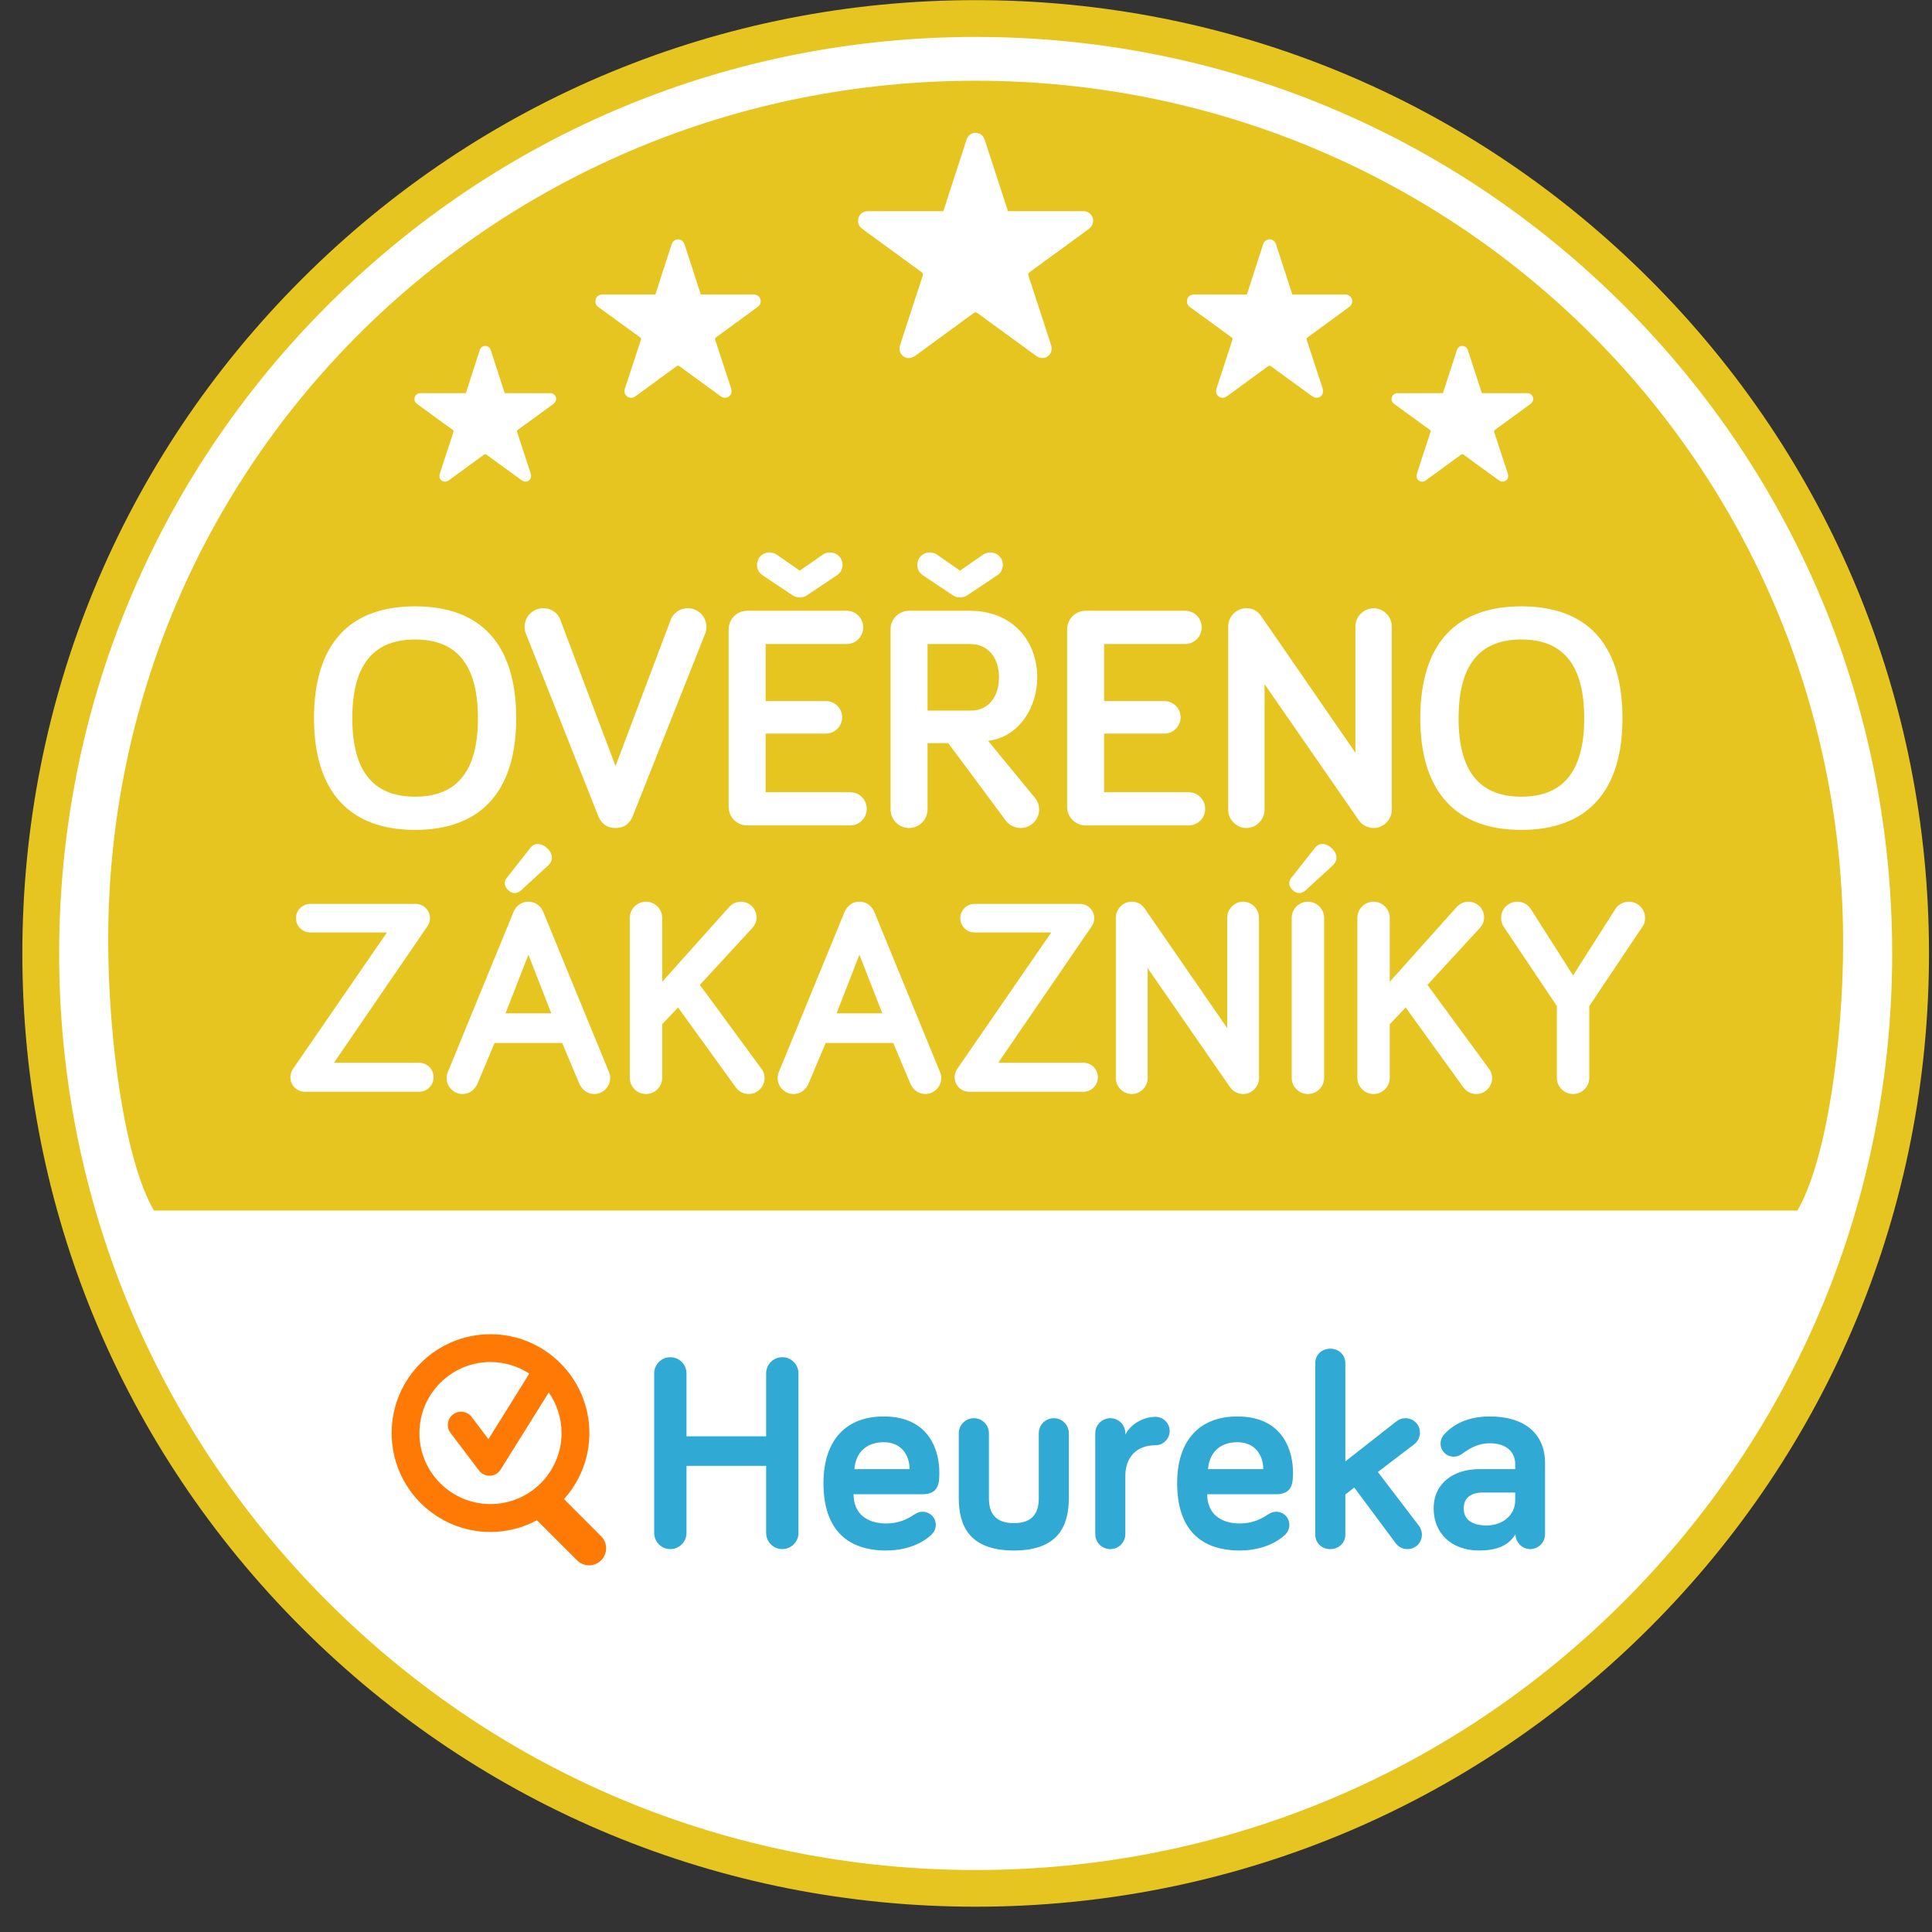 <svg width="76" height="76" viewBox="0 0 76 76" fill="none" xmlns="http://www.w3.org/2000/svg">
<rect x="0" y="0" width="76" height="76" fill="#333333" stroke="none"/>
<path fill-rule="evenodd" clip-rule="evenodd" d="M75.653 37.508C75.653 58.093 58.965 74.783 38.382 74.783C17.796 74.783 1.11 58.093 1.11 37.508C1.11 16.921 17.796 0.232 38.382 0.232C58.965 0.232 75.653 16.921 75.653 37.508Z" fill="white"/>
<path fill-rule="evenodd" clip-rule="evenodd" d="M64.897 64.024C57.815 71.106 48.399 75.005 38.382 75.005C28.362 75.005 18.947 71.106 11.865 64.024C4.78 56.941 0.879 47.523 0.879 37.507C0.879 27.49 4.78 18.072 11.865 10.989C18.947 3.905 28.362 0.005 38.382 0.005C48.399 0.005 57.815 3.905 64.897 10.989C71.982 18.072 75.882 27.49 75.882 37.507C75.882 47.523 71.982 56.941 64.897 64.024ZM63.875 12.01C57.064 5.204 48.011 1.453 38.382 1.453C28.749 1.453 19.697 5.204 12.886 12.01C6.077 18.821 2.327 27.876 2.327 37.507C2.327 47.137 6.077 56.19 12.886 63.003C19.697 69.811 28.749 73.562 38.382 73.562C48.011 73.562 57.064 69.811 63.875 63.003C70.685 56.19 74.433 47.137 74.433 37.507C74.433 27.876 70.685 18.821 63.875 12.01ZM70.705 47.62H6.055C4.89 45.621 4.256 40.814 4.256 36.979C4.256 18.136 19.535 3.176 38.382 3.176C57.225 3.176 72.504 18.239 72.504 37.086C72.504 40.918 71.87 45.621 70.705 47.62ZM53.395 42.399C53.395 42.75 53.681 43.036 54.032 43.036C54.383 43.036 54.669 42.75 54.669 42.399V40.291L55.296 39.632L57.556 42.762C57.645 42.882 57.808 43.036 58.072 43.036C58.413 43.036 58.698 42.75 58.698 42.411C58.698 42.279 58.654 42.147 58.577 42.048L56.151 38.743L58.216 36.503C58.313 36.394 58.38 36.262 58.38 36.086C58.38 35.923 58.316 35.766 58.2 35.651C58.085 35.535 57.928 35.471 57.765 35.471C57.599 35.471 57.435 35.536 57.303 35.68L54.669 38.623V36.108C54.669 35.757 54.383 35.471 54.032 35.471C53.681 35.471 53.395 35.757 53.395 36.108V42.399ZM50.813 42.399C50.813 42.75 51.099 43.036 51.45 43.036C51.801 43.036 52.087 42.75 52.087 42.399V36.108C52.087 35.757 51.801 35.471 51.45 35.471C51.099 35.471 50.813 35.757 50.813 36.108V42.399ZM50.858 35.021C51.001 35.154 51.176 35.185 51.362 35.021L52.438 34.033C52.614 33.868 52.636 33.605 52.395 33.375C52.176 33.156 51.89 33.144 51.736 33.341L50.803 34.526C50.681 34.659 50.681 34.856 50.858 35.021V35.021ZM43.894 42.411C43.894 42.75 44.18 43.036 44.521 43.036C44.86 43.036 45.146 42.75 45.146 42.411V38.084L48.384 42.762C48.495 42.926 48.694 43.036 48.901 43.036C49.242 43.036 49.526 42.75 49.526 42.411V36.096C49.526 35.757 49.242 35.471 48.901 35.471C48.561 35.471 48.276 35.757 48.276 36.096V40.445L45.026 35.735C44.915 35.57 44.74 35.471 44.521 35.471C44.18 35.471 43.894 35.757 43.894 36.096V42.411ZM38.126 42.947H42.616C42.934 42.947 43.187 42.695 43.187 42.377C43.187 42.058 42.934 41.806 42.616 41.806H39.268L42.946 36.437C43.023 36.327 43.044 36.217 43.044 36.118C43.044 35.812 42.792 35.558 42.484 35.558H38.333C38.027 35.558 37.775 35.812 37.775 36.118C37.775 36.426 38.027 36.68 38.333 36.68H41.354L37.664 42.036C37.598 42.125 37.554 42.257 37.554 42.377C37.554 42.695 37.808 42.947 38.126 42.947ZM39.585 32.306C39.711 32.47 39.937 32.571 40.151 32.571C40.552 32.571 40.878 32.243 40.878 31.842C40.878 31.704 40.839 31.554 40.727 31.404L38.871 29.145C40.075 28.994 40.803 27.841 40.803 26.649C40.803 25.233 39.849 24.027 38.156 24.027H35.76C35.359 24.027 35.033 24.353 35.033 24.755V31.842C35.033 32.243 35.359 32.571 35.76 32.571C36.161 32.571 36.487 32.243 36.487 31.842V29.233H37.303L39.585 32.306V32.306ZM39.448 22.222C39.448 21.946 39.234 21.732 38.958 21.732C38.845 21.732 38.733 21.77 38.669 21.821L37.766 22.448L36.864 21.821C36.802 21.77 36.688 21.732 36.576 21.732C36.3 21.732 36.086 21.946 36.086 22.222C36.086 22.422 36.187 22.548 36.312 22.635L37.479 23.414C37.566 23.476 37.666 23.501 37.766 23.501C37.867 23.501 37.967 23.476 38.056 23.414L39.223 22.635C39.348 22.548 39.448 22.422 39.448 22.222V22.222ZM31.218 43.036C31.502 43.036 31.711 42.849 31.81 42.618L32.48 41.027H35.137L35.807 42.618C35.904 42.849 36.113 43.036 36.399 43.036C36.74 43.036 37.026 42.75 37.026 42.411C37.026 42.344 37.014 42.257 36.981 42.18L34.391 35.866C34.324 35.712 34.149 35.471 33.807 35.471C33.468 35.471 33.293 35.712 33.226 35.866L30.634 42.18C30.603 42.257 30.591 42.344 30.591 42.411C30.591 42.75 30.877 43.036 31.218 43.036V43.036ZM24.775 42.399C24.775 42.75 25.061 43.036 25.412 43.036C25.763 43.036 26.049 42.75 26.049 42.399V40.291L26.674 39.632L28.936 42.762C29.024 42.882 29.188 43.036 29.452 43.036C29.792 43.036 30.078 42.75 30.078 42.411C30.078 42.279 30.034 42.147 29.957 42.048L27.53 38.743L29.595 36.503C29.693 36.394 29.76 36.262 29.76 36.086C29.761 35.923 29.696 35.766 29.58 35.651C29.465 35.535 29.308 35.471 29.145 35.471C28.979 35.471 28.815 35.536 28.683 35.68L26.049 38.623V36.108C26.049 35.757 25.763 35.471 25.412 35.471C25.061 35.471 24.775 35.757 24.775 36.108V42.399V42.399ZM18.196 43.036C18.48 43.036 18.689 42.849 18.788 42.618L19.456 41.027H22.115L22.784 42.618C22.882 42.849 23.091 43.036 23.377 43.036C23.718 43.036 24.002 42.75 24.002 42.411C24.002 42.344 23.992 42.257 23.959 42.18L21.367 35.866C21.302 35.712 21.125 35.471 20.786 35.471C20.445 35.471 20.269 35.712 20.204 35.866L17.613 42.18C17.579 42.257 17.569 42.344 17.569 42.411C17.569 42.75 17.855 43.036 18.196 43.036V43.036ZM21.533 33.375C21.312 33.156 21.028 33.144 20.874 33.341L19.94 34.526C19.819 34.659 19.819 34.856 19.995 35.021C20.139 35.154 20.314 35.185 20.5 35.021L21.576 34.033C21.752 33.868 21.774 33.605 21.533 33.375V33.375ZM11.642 36.118C11.642 36.426 11.895 36.68 12.203 36.68H15.222L11.534 42.036C11.467 42.125 11.423 42.257 11.423 42.377C11.423 42.695 11.676 42.947 11.995 42.947H16.486C16.803 42.947 17.056 42.695 17.056 42.377C17.056 42.058 16.803 41.806 16.486 41.806H13.137L16.813 36.437C16.892 36.327 16.914 36.217 16.914 36.118C16.914 35.812 16.661 35.558 16.354 35.558H12.203C11.895 35.558 11.642 35.812 11.642 36.118V36.118ZM12.353 28.256C12.353 31.189 13.796 32.646 16.33 32.646C18.863 32.646 20.306 31.189 20.306 28.256C20.306 25.281 18.863 23.852 16.33 23.852C13.796 23.852 12.353 25.281 12.353 28.256ZM21.647 15.466H19.856C19.838 15.404 19.818 15.351 19.799 15.294C19.635 14.796 19.475 14.296 19.313 13.796C19.289 13.722 19.256 13.662 19.184 13.629C19.057 13.57 18.922 13.63 18.873 13.769C18.758 14.127 18.644 14.483 18.527 14.842C18.46 15.05 18.392 15.257 18.325 15.466H16.568C16.536 15.466 16.501 15.466 16.469 15.474C16.38 15.501 16.325 15.563 16.308 15.653C16.29 15.752 16.325 15.83 16.409 15.891C16.874 16.232 17.338 16.571 17.806 16.907C17.843 16.936 17.848 16.957 17.835 17.001C17.723 17.343 17.609 17.689 17.495 18.036C17.43 18.236 17.363 18.439 17.302 18.639C17.253 18.781 17.325 18.915 17.464 18.943C17.544 18.96 17.609 18.928 17.673 18.883C18.124 18.552 18.579 18.221 19.03 17.89C19.077 17.857 19.104 17.858 19.147 17.892C19.301 18.007 19.456 18.117 19.61 18.231C19.918 18.45 20.222 18.678 20.528 18.897C20.68 19.007 20.876 18.923 20.891 18.741C20.896 18.698 20.883 18.651 20.869 18.607C20.695 18.072 20.52 17.537 20.344 17.002C20.329 16.957 20.336 16.936 20.373 16.907C20.839 16.571 21.302 16.232 21.765 15.894C21.8 15.864 21.837 15.827 21.857 15.785C21.926 15.635 21.812 15.466 21.647 15.466V15.466ZM21.366 23.927C20.965 23.927 20.637 24.253 20.637 24.654C20.637 24.768 20.65 24.843 20.689 24.932L23.536 32.106C23.636 32.356 23.837 32.571 24.213 32.571C24.589 32.571 24.79 32.356 24.89 32.106L27.737 24.932C27.776 24.843 27.787 24.768 27.787 24.654C27.787 24.253 27.461 23.927 27.06 23.927C26.697 23.927 26.47 24.166 26.395 24.353L24.213 30.136L22.031 24.353C21.954 24.153 21.729 23.927 21.366 23.927V23.927ZM29.656 11.586C28.989 11.584 28.322 11.586 27.654 11.586H27.568C27.545 11.514 27.523 11.45 27.503 11.385C27.312 10.802 27.123 10.221 26.935 9.635C26.908 9.551 26.869 9.481 26.784 9.439C26.637 9.374 26.477 9.444 26.423 9.606C26.286 10.021 26.154 10.441 26.015 10.855C25.938 11.098 25.86 11.34 25.783 11.586H23.731C23.693 11.586 23.651 11.584 23.616 11.596C23.509 11.624 23.445 11.699 23.427 11.803C23.405 11.92 23.449 12.012 23.544 12.082C24.089 12.477 24.631 12.873 25.176 13.269C25.218 13.299 25.228 13.326 25.209 13.376C25.076 13.777 24.945 14.182 24.815 14.582C24.736 14.819 24.659 15.055 24.582 15.287C24.53 15.458 24.616 15.61 24.775 15.645C24.87 15.665 24.945 15.627 25.019 15.573C25.549 15.187 26.075 14.802 26.604 14.414C26.659 14.376 26.691 14.378 26.742 14.414C26.921 14.552 27.102 14.68 27.282 14.811C27.639 15.071 27.995 15.332 28.352 15.59C28.531 15.718 28.76 15.62 28.777 15.408C28.78 15.356 28.767 15.302 28.752 15.252C28.546 14.627 28.342 14.003 28.137 13.38C28.118 13.326 28.127 13.299 28.172 13.268C28.715 12.873 29.255 12.478 29.795 12.082C29.84 12.05 29.88 12.007 29.901 11.959C29.982 11.781 29.852 11.586 29.656 11.586V11.586ZM32.652 21.732C32.54 21.732 32.427 21.77 32.363 21.821L31.46 22.448L30.558 21.821C30.496 21.77 30.382 21.732 30.27 21.732C29.994 21.732 29.78 21.946 29.78 22.222C29.78 22.422 29.88 22.548 30.006 22.635L31.173 23.414C31.26 23.476 31.362 23.501 31.46 23.501C31.561 23.501 31.661 23.476 31.75 23.414L32.916 22.635C33.042 22.548 33.142 22.422 33.142 22.222C33.142 21.946 32.928 21.732 32.652 21.732V21.732ZM29.391 24.027C28.989 24.027 28.663 24.353 28.663 24.755V31.741C28.663 32.144 28.989 32.47 29.391 32.47H33.443C33.806 32.47 34.095 32.181 34.095 31.817C34.095 31.454 33.806 31.165 33.443 31.165H30.118V28.857H32.49C32.84 28.857 33.129 28.568 33.129 28.217C33.129 27.866 32.84 27.578 32.49 27.578H30.118V25.333H33.304C33.669 25.333 33.956 25.044 33.956 24.679C33.956 24.317 33.669 24.027 33.304 24.027H29.391V24.027ZM42.62 8.307H39.651C39.617 8.207 39.589 8.115 39.559 8.026C39.286 7.194 39.019 6.365 38.749 5.537C38.711 5.417 38.654 5.316 38.534 5.261C38.327 5.164 38.097 5.264 38.022 5.494C37.827 6.085 37.638 6.681 37.444 7.274L37.109 8.307H34.194C34.14 8.307 34.082 8.307 34.03 8.322C33.881 8.361 33.789 8.469 33.762 8.616C33.732 8.784 33.796 8.912 33.931 9.011C34.704 9.574 35.474 10.141 36.247 10.701C36.307 10.746 36.32 10.781 36.297 10.85C36.106 11.424 35.921 11.999 35.735 12.572C35.623 12.905 35.513 13.239 35.409 13.573C35.331 13.811 35.453 14.028 35.68 14.078C35.812 14.107 35.921 14.053 36.026 13.98C36.778 13.428 37.531 12.881 38.281 12.33C38.357 12.276 38.403 12.276 38.475 12.33C38.728 12.524 38.987 12.707 39.243 12.893C39.751 13.264 40.256 13.635 40.766 14.003C41.02 14.184 41.343 14.043 41.367 13.742C41.376 13.67 41.354 13.59 41.331 13.52C41.041 12.634 40.754 11.746 40.46 10.858C40.435 10.781 40.446 10.746 40.51 10.701C41.282 10.141 42.051 9.578 42.817 9.016C42.879 8.971 42.937 8.906 42.969 8.837C43.081 8.588 42.896 8.309 42.62 8.307V8.307ZM42.705 24.027C42.304 24.027 41.978 24.353 41.978 24.755V31.741C41.978 32.144 42.304 32.47 42.705 32.47H46.756C47.12 32.47 47.408 32.181 47.408 31.817C47.408 31.454 47.12 31.165 46.756 31.165H43.432V28.857H45.803C46.154 28.857 46.443 28.568 46.443 28.217C46.443 27.866 46.154 27.578 45.803 27.578H43.432V25.333H46.619C46.982 25.333 47.271 25.044 47.271 24.679C47.271 24.317 46.982 24.027 46.619 24.027H42.705V24.027ZM52.926 11.586C52.258 11.584 51.591 11.586 50.924 11.586H50.838C50.813 11.514 50.793 11.45 50.772 11.385C50.583 10.802 50.392 10.221 50.203 9.635C50.176 9.551 50.138 9.481 50.053 9.439C49.906 9.374 49.745 9.444 49.691 9.606C49.553 10.021 49.421 10.44 49.285 10.855C49.207 11.098 49.128 11.34 49.05 11.586H47C46.962 11.586 46.92 11.584 46.883 11.596C46.779 11.624 46.714 11.699 46.697 11.803C46.676 11.92 46.719 12.012 46.814 12.082C47.356 12.477 47.899 12.873 48.444 13.269C48.488 13.299 48.495 13.326 48.478 13.376C48.346 13.777 48.214 14.182 48.083 14.582C48.006 14.819 47.928 15.055 47.853 15.287C47.801 15.458 47.884 15.61 48.045 15.645C48.137 15.665 48.214 15.627 48.287 15.573C48.817 15.187 49.347 14.802 49.874 14.414C49.929 14.376 49.959 14.378 50.011 14.414C50.188 14.552 50.372 14.68 50.551 14.811C50.909 15.071 51.263 15.332 51.623 15.59C51.8 15.718 52.027 15.62 52.045 15.407C52.05 15.356 52.035 15.302 52.019 15.252C51.815 14.627 51.612 14.003 51.407 13.38C51.388 13.326 51.397 13.299 51.442 13.268C51.984 12.873 52.525 12.478 53.064 12.082C53.107 12.05 53.149 12.007 53.169 11.959C53.251 11.781 53.12 11.586 52.926 11.586V11.586ZM54.035 23.927C53.645 23.927 53.319 24.253 53.319 24.643V29.61L49.606 24.228C49.481 24.041 49.28 23.927 49.029 23.927C48.64 23.927 48.314 24.253 48.314 24.643V31.855C48.314 32.243 48.64 32.571 49.029 32.571C49.417 32.571 49.745 32.243 49.745 31.855V26.913L53.445 32.256C53.57 32.445 53.796 32.571 54.035 32.571C54.423 32.571 54.749 32.243 54.749 31.855V24.643C54.749 24.253 54.423 23.927 54.035 23.927V23.927ZM60.082 15.466H58.293C58.273 15.404 58.255 15.351 58.236 15.294C58.074 14.796 57.912 14.296 57.75 13.796C57.728 13.722 57.693 13.662 57.619 13.629C57.494 13.57 57.357 13.63 57.312 13.769C57.195 14.127 57.079 14.483 56.964 14.842C56.897 15.05 56.829 15.257 56.76 15.466H55.006C54.973 15.466 54.936 15.466 54.906 15.474C54.816 15.501 54.762 15.563 54.745 15.653C54.727 15.752 54.764 15.83 54.846 15.891C55.312 16.232 55.777 16.571 56.242 16.907C56.279 16.936 56.289 16.957 56.272 17.001C56.157 17.343 56.045 17.689 55.932 18.036C55.867 18.236 55.8 18.439 55.737 18.639C55.692 18.781 55.762 18.915 55.901 18.943C55.981 18.96 56.046 18.928 56.108 18.883C56.563 18.552 57.016 18.221 57.467 17.89C57.514 17.857 57.542 17.858 57.586 17.892C57.738 18.007 57.895 18.117 58.047 18.231C58.355 18.45 58.659 18.678 58.965 18.897C59.119 19.007 59.313 18.923 59.328 18.741C59.331 18.698 59.32 18.651 59.306 18.607C59.132 18.072 58.957 17.537 58.78 17.002C58.766 16.957 58.773 16.936 58.811 16.907C59.276 16.571 59.739 16.232 60.201 15.894C60.237 15.864 60.274 15.827 60.293 15.785C60.361 15.635 60.249 15.466 60.082 15.466V15.466ZM59.848 23.852C57.313 23.852 55.871 25.281 55.871 28.256C55.871 31.189 57.313 32.646 59.848 32.646C62.381 32.646 63.824 31.189 63.824 28.256C63.824 25.281 62.381 23.852 59.848 23.852V23.852ZM64.076 35.471C63.847 35.471 63.648 35.592 63.539 35.767L61.881 38.37L60.222 35.767C60.102 35.581 59.916 35.471 59.686 35.471C59.333 35.471 59.049 35.757 59.049 36.108C59.049 36.228 59.081 36.361 59.148 36.447L61.244 39.577V42.399C61.244 42.75 61.53 43.036 61.881 43.036C62.232 43.036 62.518 42.75 62.518 42.399V39.577L64.614 36.447C64.681 36.361 64.713 36.228 64.713 36.108C64.713 35.757 64.427 35.471 64.076 35.471ZM59.848 31.34C58.191 31.34 57.377 30.325 57.377 28.256C57.377 26.172 58.191 25.156 59.848 25.156C61.503 25.156 62.319 26.172 62.319 28.256C62.319 30.325 61.503 31.34 59.848 31.34ZM18.801 28.256C18.801 30.325 17.985 31.34 16.33 31.34C14.673 31.34 13.859 30.325 13.859 28.256C13.859 26.172 14.673 25.156 16.33 25.156C17.985 25.156 18.801 26.172 18.801 28.256ZM21.687 39.863H19.886L20.786 37.557L21.687 39.863ZM34.709 39.863H32.908L33.807 37.557L34.709 39.863V39.863ZM36.487 25.333H38.143C38.958 25.333 39.298 25.972 39.298 26.649C39.298 27.314 38.958 27.954 38.181 27.954H36.487V25.333Z" fill="#E7C520"/>
<path fill-rule="evenodd" clip-rule="evenodd" d="M31.41 60.301C31.41 60.652 31.124 60.938 30.773 60.938C30.424 60.938 30.138 60.652 30.138 60.301V57.663H27.005V60.301C27.005 60.652 26.721 60.938 26.371 60.938C26.019 60.938 25.734 60.652 25.734 60.301V54.025C25.734 53.674 26.019 53.39 26.371 53.39C26.721 53.39 27.005 53.674 27.005 54.025V56.501H30.138V54.025C30.138 53.674 30.423 53.389 30.774 53.389C31.125 53.389 31.41 53.674 31.41 54.025V60.301V60.301ZM34.761 55.72C36.611 55.72 36.951 57.146 36.951 57.905C36.951 58.308 36.951 58.78 36.282 58.78H33.577C33.577 59.569 34.137 59.93 34.859 59.93C35.342 59.93 35.68 59.766 35.943 59.591C36.065 59.514 36.152 59.468 36.295 59.468C36.578 59.468 36.812 59.699 36.812 59.985C36.812 60.161 36.72 60.301 36.621 60.39C36.436 60.567 35.856 60.993 34.859 60.993C33.336 60.993 32.393 60.172 32.393 58.34C32.393 56.666 33.271 55.72 34.761 55.72M33.61 57.793H35.78C35.78 57.258 35.473 56.733 34.761 56.733C34.127 56.733 33.664 57.094 33.61 57.793M38.902 56.381V58.934C38.902 59.435 39.076 59.917 39.888 59.917C40.689 59.917 40.863 59.435 40.863 58.934V56.381C40.863 56.053 41.125 55.789 41.455 55.789C41.784 55.789 42.045 56.053 42.045 56.381V58.934C42.045 60.008 41.639 60.993 39.888 60.993C38.123 60.993 37.716 60.008 37.716 58.934V56.381C37.716 56.053 37.982 55.789 38.31 55.789C38.639 55.789 38.902 56.053 38.902 56.381M44.268 56.436C44.476 56.01 44.99 55.735 45.454 55.735C45.758 55.735 46.012 55.984 46.012 56.294C46.012 56.598 45.758 56.852 45.454 56.852C44.696 56.852 44.268 57.334 44.268 58.068V60.346C44.268 60.672 44.008 60.938 43.676 60.938C43.52 60.938 43.369 60.876 43.258 60.765C43.147 60.654 43.085 60.503 43.085 60.346V56.381C43.085 56.053 43.349 55.789 43.676 55.789C44.008 55.789 44.268 56.053 44.268 56.381V56.436V56.436ZM48.672 55.72C50.523 55.72 50.862 57.146 50.862 57.905C50.862 58.308 50.862 58.78 50.195 58.78H47.488C47.488 59.569 48.047 59.93 48.77 59.93C49.254 59.93 49.591 59.766 49.856 59.591C49.976 59.514 50.065 59.468 50.205 59.468C50.491 59.468 50.72 59.699 50.72 59.985C50.72 60.161 50.633 60.301 50.534 60.39C50.349 60.567 49.765 60.993 48.77 60.993C47.246 60.993 46.306 60.172 46.306 58.34C46.306 56.666 47.184 55.72 48.672 55.72M47.52 57.793H49.693C49.693 57.258 49.386 56.733 48.672 56.733C48.035 56.733 47.578 57.094 47.52 57.793M54.904 60.707L53.273 58.516L52.922 58.79V60.37C52.922 60.697 52.659 60.938 52.333 60.938C51.992 60.938 51.74 60.697 51.74 60.37V53.622C51.74 53.293 51.992 53.054 52.333 53.054C52.659 53.054 52.922 53.293 52.922 53.622V57.489L54.904 55.933C55.047 55.822 55.157 55.789 55.287 55.789C55.607 55.789 55.857 56.04 55.857 56.357C55.857 56.521 55.782 56.698 55.638 56.809L54.202 57.905L55.816 60.019C55.903 60.137 55.934 60.261 55.934 60.37C55.934 60.689 55.682 60.938 55.364 60.938C55.157 60.938 55.003 60.838 54.904 60.707M57.513 57.191C57.402 57.268 57.315 57.302 57.183 57.302C56.899 57.302 56.668 57.071 56.668 56.785C56.668 56.666 56.713 56.533 56.812 56.424C57.118 56.086 57.666 55.72 58.606 55.72C59.965 55.72 60.778 56.391 60.778 57.553V60.356C60.778 60.672 60.515 60.938 60.196 60.938C59.878 60.938 59.616 60.672 59.616 60.356C59.318 60.829 58.837 60.993 58.181 60.993C57.106 60.993 56.396 60.323 56.396 59.338C56.396 58.32 57.217 57.793 58.17 57.793H59.604V57.596C59.604 57.105 59.243 56.775 58.606 56.775C58.126 56.775 57.787 56.992 57.513 57.191M59.604 59.022V58.713H58.322C57.84 58.713 57.579 58.944 57.579 59.338C57.579 59.754 57.874 60.008 58.487 60.008C59.069 60.008 59.604 59.634 59.604 59.022" fill="#30A9D4"/>
<path fill-rule="evenodd" clip-rule="evenodd" d="M23.648 60.433L22.187 58.969H22.19C22.807 58.28 23.185 57.369 23.185 56.374C23.185 54.227 21.439 52.485 19.293 52.485C17.149 52.485 15.406 54.227 15.406 56.374C15.406 58.521 17.149 60.264 19.293 60.264C19.956 60.264 20.575 60.094 21.122 59.803L22.7 61.378C22.825 61.505 22.995 61.577 23.174 61.577C23.352 61.577 23.523 61.505 23.648 61.378C23.909 61.117 23.909 60.692 23.648 60.433V60.433ZM16.499 56.374C16.499 54.833 17.753 53.579 19.293 53.579C19.858 53.579 20.383 53.748 20.821 54.035L19.214 56.613L18.554 55.74C18.455 55.611 18.302 55.534 18.139 55.533C18.022 55.533 17.915 55.572 17.822 55.638C17.594 55.812 17.547 56.142 17.723 56.367L18.84 57.844C18.94 57.976 19.092 58.051 19.256 58.051H19.278C19.45 58.046 19.607 57.952 19.696 57.805L21.587 54.776C21.902 55.23 22.09 55.779 22.09 56.374C22.09 57.916 20.836 59.166 19.293 59.166C17.753 59.166 16.499 57.916 16.499 56.374V56.374Z" fill="#FF7A04"/>
</svg>
